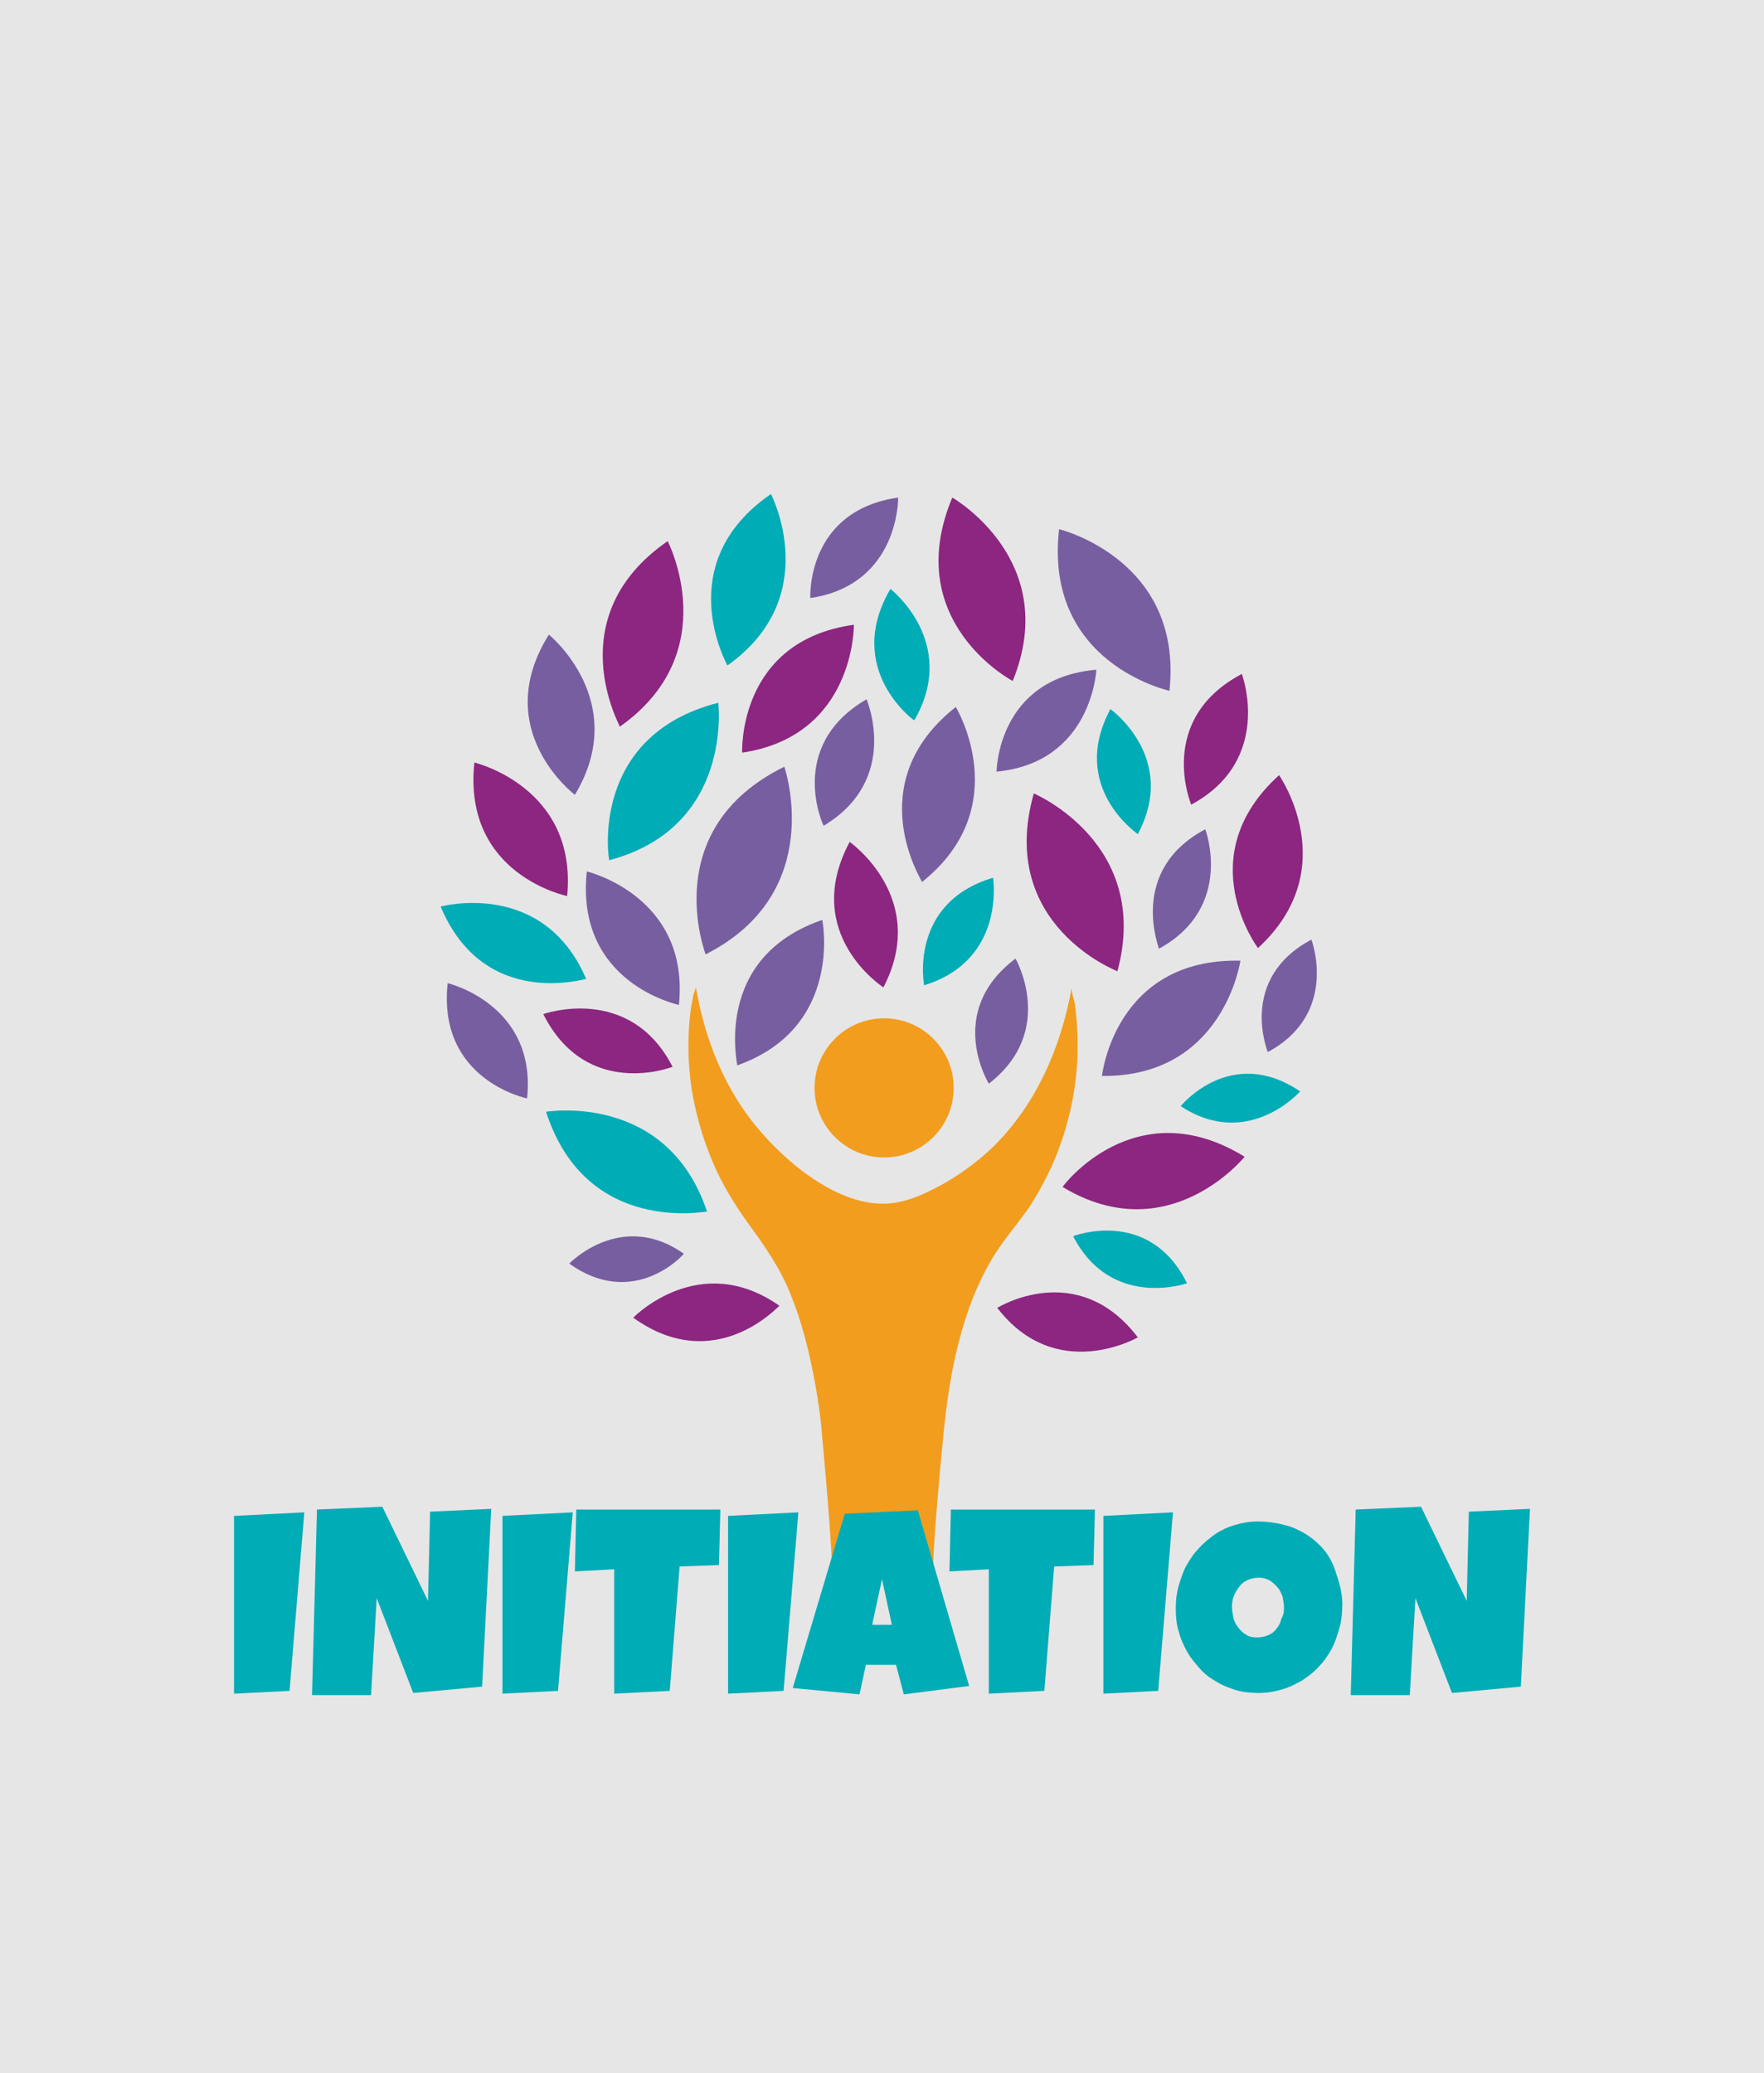 <?xml version="1.0" encoding="utf-8"?>
<!-- Generator: Adobe Illustrator 24.2.1, SVG Export Plug-In . SVG Version: 6.00 Build 0)  -->
<svg version="1.1" id="Layer_1" xmlns="http://www.w3.org/2000/svg" xmlns:xlink="http://www.w3.org/1999/xlink" x="0px" y="0px"
	 viewBox="0 0 251 295" style="enable-background:new 0 0 251 295;" xml:space="preserve">
<style type="text/css">
	.st0{fill:#FFFFFF;}
	.st1{opacity:0.1;fill:#00ACB6;}
	.st2{fill:#8C2680;}
	.st3{opacity:0.2;fill:#00ACB6;}
	.st4{fill:#F29D1E;}
	.st5{fill:#775EA0;}
	.st6{fill:#00ACB6;}
	.st7{fill:#64B66E;}
	.st8{opacity:0.5;fill:#775EA0;}
	.st9{opacity:0.5;}
	.st10{opacity:0.63;fill:#00ACB6;}
	.st11{opacity:0.63;fill:#35A8E0;}
	.st12{opacity:0.85;}
	.st13{opacity:0.86;}
	.st14{opacity:0.88;}
	.st15{opacity:0.89;}
	.st16{opacity:0.6;fill:#FFFFFF;}
	.st17{opacity:0.78;fill:#FFFFFF;}
	.st18{stroke:#000000;stroke-miterlimit:10;}
	.st19{opacity:0.5;fill:#FFFFFF;}
	.st20{opacity:0.2;fill:#F29D1E;}
	.st21{fill:#F8CE8E;}
	.st22{opacity:0.2;fill:#64B66E;}
	.st23{fill:#B1DAB6;}
	.st24{opacity:0.63;}
	.st25{fill:#35A8E0;}
	.st26{opacity:0.71;}
	.st27{fill:#E61B72;}
	.st28{opacity:0.6;}
	.st29{opacity:0.57;fill:#FFFFFF;}
	.st30{fill:#EAC4F9;}
	.st31{opacity:0.84;}
	.st32{opacity:0.83;}
	.st33{opacity:0.64;fill:#FFFFFF;}
	.st34{opacity:0.64;}
	.st35{fill:#1ECCF4;}
	.st36{opacity:0.68;}
	.st37{clip-path:url(#SVGID_4_);fill:#F29D1E;}
	.st38{clip-path:url(#SVGID_6_);}
	.st39{opacity:0.3;}
	.st40{fill:#FFFCFF;}
	.st41{fill:#D1CDD3;}
	.st42{fill:#8C8193;}
	.st43{opacity:0.3;fill:#413569;}
	.st44{fill:#ABDE91;}
	.st45{fill:#2B5434;}
	.st46{fill:#39A935;}
	.st47{fill:#F8B133;}
	.st48{clip-path:url(#SVGID_8_);fill:#F29D1E;}
	.st49{clip-path:url(#SVGID_10_);}
	.st50{opacity:0.8;fill:#FFFFFF;}
	.st51{opacity:0.74;}
	.st52{opacity:0.47;fill:#FFFFFF;}
	.st53{fill:#00ACB6;stroke:#FFFFFF;stroke-width:0.25;stroke-miterlimit:10;}
	.st54{fill:#775EA0;stroke:#FFFFFF;stroke-width:0.25;stroke-miterlimit:10;}
	.st55{fill:url(#SVGID_11_);}
	.st56{fill:url(#SVGID_12_);}
	.st57{fill:url(#SVGID_13_);}
	.st58{fill:url(#SVGID_14_);}
	.st59{fill:#F29D1E;stroke:#FFFFFF;stroke-width:0.25;stroke-miterlimit:10;}
	.st60{fill:url(#SVGID_15_);}
	.st61{fill:url(#SVGID_16_);}
	.st62{fill:url(#SVGID_17_);}
	.st63{fill:url(#SVGID_18_);}
	.st64{fill:url(#SVGID_19_);}
	.st65{fill:url(#SVGID_20_);}
	.st66{fill:url(#SVGID_21_);}
	.st67{fill:url(#SVGID_22_);}
	.st68{fill:url(#SVGID_23_);}
	.st69{fill:url(#SVGID_24_);}
	.st70{fill:url(#SVGID_25_);}
	.st71{fill:url(#SVGID_26_);}
	.st72{fill:url(#SVGID_27_);}
	.st73{fill:url(#SVGID_28_);}
	.st74{fill:url(#SVGID_29_);}
	.st75{fill:url(#SVGID_30_);}
	.st76{fill:url(#SVGID_31_);}
	.st77{fill:url(#SVGID_32_);}
	.st78{fill:url(#SVGID_33_);}
	.st79{fill:url(#SVGID_34_);}
	.st80{fill:url(#SVGID_35_);}
	.st81{fill:#8C2680;stroke:#FFFFFF;stroke-width:0.25;stroke-miterlimit:10;}
	.st82{fill:url(#SVGID_36_);}
	.st83{fill:#6D3889;}
	.st84{fill:url(#SVGID_37_);}
	.st85{fill:url(#SVGID_38_);}
	.st86{fill:url(#SVGID_39_);}
	.st87{fill:url(#SVGID_40_);}
	.st88{fill:url(#SVGID_41_);}
	.st89{fill:url(#SVGID_42_);}
	.st90{fill:url(#SVGID_43_);}
	.st91{fill:url(#SVGID_44_);}
	.st92{fill:url(#SVGID_45_);}
	.st93{fill:url(#SVGID_46_);}
	.st94{fill:url(#SVGID_47_);}
	.st95{fill:url(#SVGID_48_);}
	.st96{fill:url(#SVGID_49_);}
	.st97{fill:url(#SVGID_50_);}
	.st98{fill:url(#SVGID_51_);}
	.st99{fill:url(#SVGID_52_);}
	.st100{fill:url(#SVGID_53_);}
	.st101{fill:url(#SVGID_54_);}
	.st102{fill:url(#SVGID_55_);}
	.st103{fill:url(#SVGID_56_);}
	.st104{fill:#64B66E;stroke:#FFFFFF;stroke-width:0.25;stroke-miterlimit:10;}
	.st105{fill:url(#SVGID_57_);}
	.st106{fill:url(#SVGID_58_);}
	.st107{fill:url(#SVGID_59_);}
	.st108{fill:url(#SVGID_60_);}
	.st109{fill:url(#SVGID_61_);}
	.st110{fill:url(#SVGID_62_);}
	.st111{fill:#231F20;}
	.st112{fill:url(#SVGID_63_);}
	.st113{fill:url(#SVGID_64_);}
	.st114{fill:url(#SVGID_65_);}
	.st115{opacity:0.2;fill:#775EA0;}
	.st116{clip-path:url(#SVGID_109_);}
	.st117{fill:none;stroke:#487AA8;stroke-width:1.02;stroke-miterlimit:8;}
	.st118{fill:none;stroke:#528CBE;stroke-width:1.02;stroke-miterlimit:8;}
	.st119{fill-rule:evenodd;clip-rule:evenodd;fill:#FFFFFF;}
	.st120{fill:none;stroke:#FFFFFF;stroke-width:20;stroke-linecap:round;stroke-linejoin:round;stroke-miterlimit:10;}
	.st121{fill:none;stroke:#000000;stroke-miterlimit:10;}
	.st122{fill:#E6E6E6;}
	.st123{fill:#1F4390;}
	.st124{fill:#FCEB05;}
	.st125{clip-path:url(#SVGID_167_);fill:#F29D1E;}
</style>
<rect class="st122" width="251" height="295"/>
<g>
	<g>
		<path class="st6" d="M77.7,158.2c0,0,17.2-2.9,22.9,14.2C100.6,172.3,83.4,175.9,77.7,158.2z"/>
		<path class="st2" d="M77.3,144.3c0,0,12.3-4.4,18.4,7.5C95.7,151.8,83.5,156.6,77.3,144.3z"/>
		<path class="st5" d="M63.7,139.9c0,0,12.7,3,11.3,16.4C75,156.3,62.2,153.7,63.7,139.9z"/>
		<path class="st5" d="M83.5,124c0,0,14.7,3.5,13.1,19C96.7,143,81.8,140,83.5,124z"/>
		<path class="st6" d="M62.7,129c0,0,14.6-4,20.7,10.3C83.4,139.2,68.9,143.8,62.7,129z"/>
		<path class="st2" d="M67.5,108.5c0,0,14.7,3.5,13.2,19C80.7,127.5,65.8,124.5,67.5,108.5z"/>
		<path class="st5" d="M78.1,90.3c0,0,11.7,9.5,3.7,22.8C81.8,113.1,69.6,103.9,78.1,90.3z"/>
		<path class="st6" d="M102.2,100c0,0,2.2,17.7-15.5,22.4C86.6,122.4,83.8,104.7,102.2,100z"/>
		<path class="st2" d="M95,77c0,0,8.2,15.8-6.8,26.4C88.3,103.4,79.4,87.8,95,77z"/>
		<path class="st6" d="M109.7,70.3c0,0,7.6,14.6-6.2,24.4C103.5,94.6,95.3,80.2,109.7,70.3z"/>
		<path class="st5" d="M111.6,109.1c0,0,6.2,17.9-11.2,26.7C100.4,135.7,93.5,118,111.6,109.1z"/>
		<path class="st2" d="M121.5,88.9c0,0,0.2,15.8-15.9,18.2C105.6,107.1,104.9,91.2,121.5,88.9z"/>
		<path class="st5" d="M127.8,70.8c0,0,0.2,12.4-12.5,14.3C115.3,85.2,114.6,72.7,127.8,70.8z"/>
		<path class="st6" d="M126.7,83.8c0,0,9.8,7.6,3.4,18.7C130.1,102.6,120,95.2,126.7,83.8z"/>
		<path class="st5" d="M123.3,99.5c0,0,4.9,11.4-6.1,18C117.2,117.6,111.8,106.2,123.3,99.5z"/>
		<path class="st5" d="M117,130.9c0,0,3.1,15.3-12.1,20.7C105,151.6,101.3,136.3,117,130.9z"/>
		<path class="st2" d="M120.9,119.8c0,0,11.4,8,4.8,20.7C125.7,140.5,113.9,132.9,120.9,119.8z"/>
		<path class="st5" d="M136,100.6c0,0,8.6,14.2-4.8,24.9C131.3,125.5,122.2,111.5,136,100.6z"/>
		<path class="st6" d="M141.3,124.9c0,0,1.9,11.7-9.8,15.3C131.5,140.3,129.2,128.5,141.3,124.9z"/>
		<path class="st5" d="M176.5,136.7c0,0-2.4,16.6-19.7,16.4C156.8,153.1,158.6,136.3,176.5,136.7z"/>
		<path class="st5" d="M144.5,136.4c0,0,5.9,10.3-3.8,17.8C140.7,154.2,134.4,144,144.5,136.4z"/>
		<path class="st6" d="M158,100.9c0,0,9.7,6.9,3.9,17.8C162,118.7,152,112.1,158,100.9z"/>
		<path class="st5" d="M171.5,118c0,0,4.2,11.1-6.6,17C165,135,160.4,123.9,171.5,118z"/>
		<path class="st5" d="M186.6,133.7c0,0,4,10.5-6.2,16C180.4,149.7,176.1,139.3,186.6,133.7z"/>
		<path class="st6" d="M185,155.3c0,0-7.4,8.4-17,2.1C168,157.4,175.1,148.6,185,155.3z"/>
		<path class="st2" d="M161.9,190.3c0,0-11.6,6.7-20-4.2C141.9,186.1,153.3,179,161.9,190.3z"/>
		<path class="st6" d="M168.9,182.6c0,0-10.8,3.8-16.2-6.7C152.7,175.9,163.5,171.7,168.9,182.6z"/>
		<path class="st2" d="M177.1,164.6c0,0-10.8,13.4-25.9,4.3C151.1,168.9,161.5,155,177.1,164.6z"/>
		<path class="st2" d="M176.7,95.9c0,0,4.6,12.2-7.2,18.6C169.5,114.5,164.4,102.4,176.7,95.9z"/>
		<path class="st2" d="M182,110.3c0,0,9.3,13.3-3,24.6C179,134.9,169.2,121.9,182,110.3z"/>
		<path class="st5" d="M156,95.3c0,0-0.6,13.2-14.2,14.5C141.8,109.8,141.9,96.5,156,95.3z"/>
		<path class="st2" d="M147.1,112.9c0,0,16.8,7.1,11.9,25.3C159,138.2,141.8,131.6,147.1,112.9z"/>
		<path class="st2" d="M135.5,70.8c0,0,15.6,8.9,8.6,26.1C144.1,96.9,128.1,88.5,135.5,70.8z"/>
		<path class="st5" d="M150.7,75.3c0,0,17.7,4.3,15.7,23C166.5,98.3,148.5,94.5,150.7,75.3z"/>
		<path class="st2" d="M90.1,187.5c0,0,9.4-9.7,20.8-1.7C110.8,185.8,101.8,195.9,90.1,187.5z"/>
		<path class="st5" d="M81,179.8c0,0,7.4-7.7,16.3-1.4C97.3,178.5,90.2,186.4,81,179.8z"/>
		<circle class="st4" cx="125.8" cy="154.8" r="9.9"/>
		<path class="st4" d="M152.5,140.5c-1.5,8.4-5,16.6-11.2,22.7c-2.3,2.2-4.9,4.1-7.7,5.6c-1.7,0.9-3.6,1.8-5.5,2.2
			c-7.3,1.7-15.3-4.7-19.8-9.9c-5.1-5.8-8-13.1-9.3-20.7c0,0.3-0.2,0.8-0.3,1c-0.2,1-0.4,2-0.5,3c-0.4,3.5-0.3,7,0.2,10.5
			c0.7,4.3,2,8.5,3.9,12.4c1.2,2.4,2.6,4.6,4.1,6.7c2.4,3.3,4.6,6.4,6.1,10.2c1.6,3.9,2.6,8,3.4,12.2c0.5,2.7,0.9,5.4,1.1,8.2
			c0,0,1.6,17,1.4,20.2h7.2h7.2c-0.3-3.3,1.4-20.2,1.4-20.2c0.8-8.8,2.6-18.6,7.4-26.2c1.6-2.5,3.5-4.6,5.1-7
			c1.5-2.4,2.8-4.9,3.8-7.5c1.6-4.2,2.6-8.7,2.8-13.2c0.1-2.5,0-5-0.3-7.4C153,142.6,152.4,141.3,152.5,140.5z"/>
	</g>
	<g>
		<g>
			<path class="st6" d="M43.3,215.2l-2.1,25.4l-7.9,0.4v-25.3L43.3,215.2z"/>
			<path class="st6" d="M69.9,214.7L68.6,240l-9.8,0.9l-5.2-13.5l-0.8,13.8h-8.4l0.7-26.4l9.3-0.4l6.5,13.4l0.3-12.7L69.9,214.7z"/>
			<path class="st6" d="M81.5,215.2l-2.1,25.4l-7.9,0.4v-25.3L81.5,215.2z"/>
			<path class="st6" d="M102.5,214.8l-0.2,7.9l-5.6,0.2l-1.4,17.7l-7.9,0.4l0-17.7l-5.6,0.3l0.2-8.8L102.5,214.8z"/>
			<path class="st6" d="M113.6,215.2l-2.1,25.4l-7.9,0.4v-25.3L113.6,215.2z"/>
			<path class="st6" d="M137.9,239.9l-9.3,1.2l-1.1-4.2h-4.3l-0.9,4.2l-9.5-0.9l7.4-24.8l10.4-0.5L137.9,239.9z M126.9,231.2
				l-1.4-6.5l-1.4,6.5H126.9z"/>
			<path class="st6" d="M155.8,214.8l-0.2,7.9l-5.6,0.2l-1.4,17.7l-7.9,0.4l0-17.7l-5.6,0.3l0.2-8.8L155.8,214.8z"/>
			<path class="st6" d="M166.9,215.2l-2.1,25.4L157,241v-25.3L166.9,215.2z"/>
			<path class="st6" d="M191,228.3c0,1.1-0.1,2.2-0.4,3.3s-0.6,2-1.1,3c-0.5,0.9-1.1,1.8-1.8,2.5c-0.7,0.8-1.5,1.4-2.4,2
				c-0.9,0.5-1.8,1-2.9,1.3c-1,0.3-2.1,0.5-3.3,0.5c-1.1,0-2.2-0.1-3.2-0.4c-1-0.3-2-0.7-2.8-1.2c-0.9-0.5-1.7-1.1-2.4-1.9
				s-1.3-1.5-1.8-2.4c-0.5-0.9-0.9-1.8-1.2-2.9c-0.3-1-0.4-2.1-0.4-3.2c0-1.1,0.1-2.1,0.4-3.2c0.3-1,0.6-2,1.1-2.9
				c0.5-0.9,1.1-1.8,1.8-2.5c0.7-0.8,1.5-1.4,2.3-2c0.9-0.6,1.8-1,2.8-1.3c1-0.3,2.1-0.5,3.2-0.5c1.8,0,3.4,0.3,4.9,0.8
				c1.5,0.6,2.8,1.4,3.8,2.4c1.1,1,1.9,2.3,2.4,3.8S191,226.5,191,228.3z M182.7,228.8c0-0.5-0.1-1.1-0.2-1.6
				c-0.2-0.5-0.4-1-0.7-1.3c-0.3-0.4-0.7-0.7-1.1-1c-0.4-0.2-0.9-0.4-1.5-0.4c-0.6,0-1.1,0.1-1.6,0.3c-0.5,0.2-0.9,0.5-1.2,0.9
				c-0.3,0.4-0.6,0.8-0.8,1.3c-0.2,0.5-0.3,1-0.3,1.6c0,0.5,0.1,1,0.2,1.6c0.1,0.5,0.4,1,0.7,1.4c0.3,0.4,0.7,0.8,1.1,1
				c0.4,0.3,1,0.4,1.5,0.4c0.6,0,1.1-0.1,1.6-0.3c0.5-0.2,0.9-0.5,1.2-0.9s0.6-0.8,0.7-1.4C182.6,229.9,182.7,229.4,182.7,228.8z"/>
			<path class="st6" d="M217.7,214.7l-1.3,25.3l-9.8,0.9l-5.2-13.5l-0.8,13.8h-8.4l0.7-26.4l9.3-0.4l6.5,13.4l0.3-12.7L217.7,214.7z
				"/>
		</g>
	</g>
</g>
</svg>
